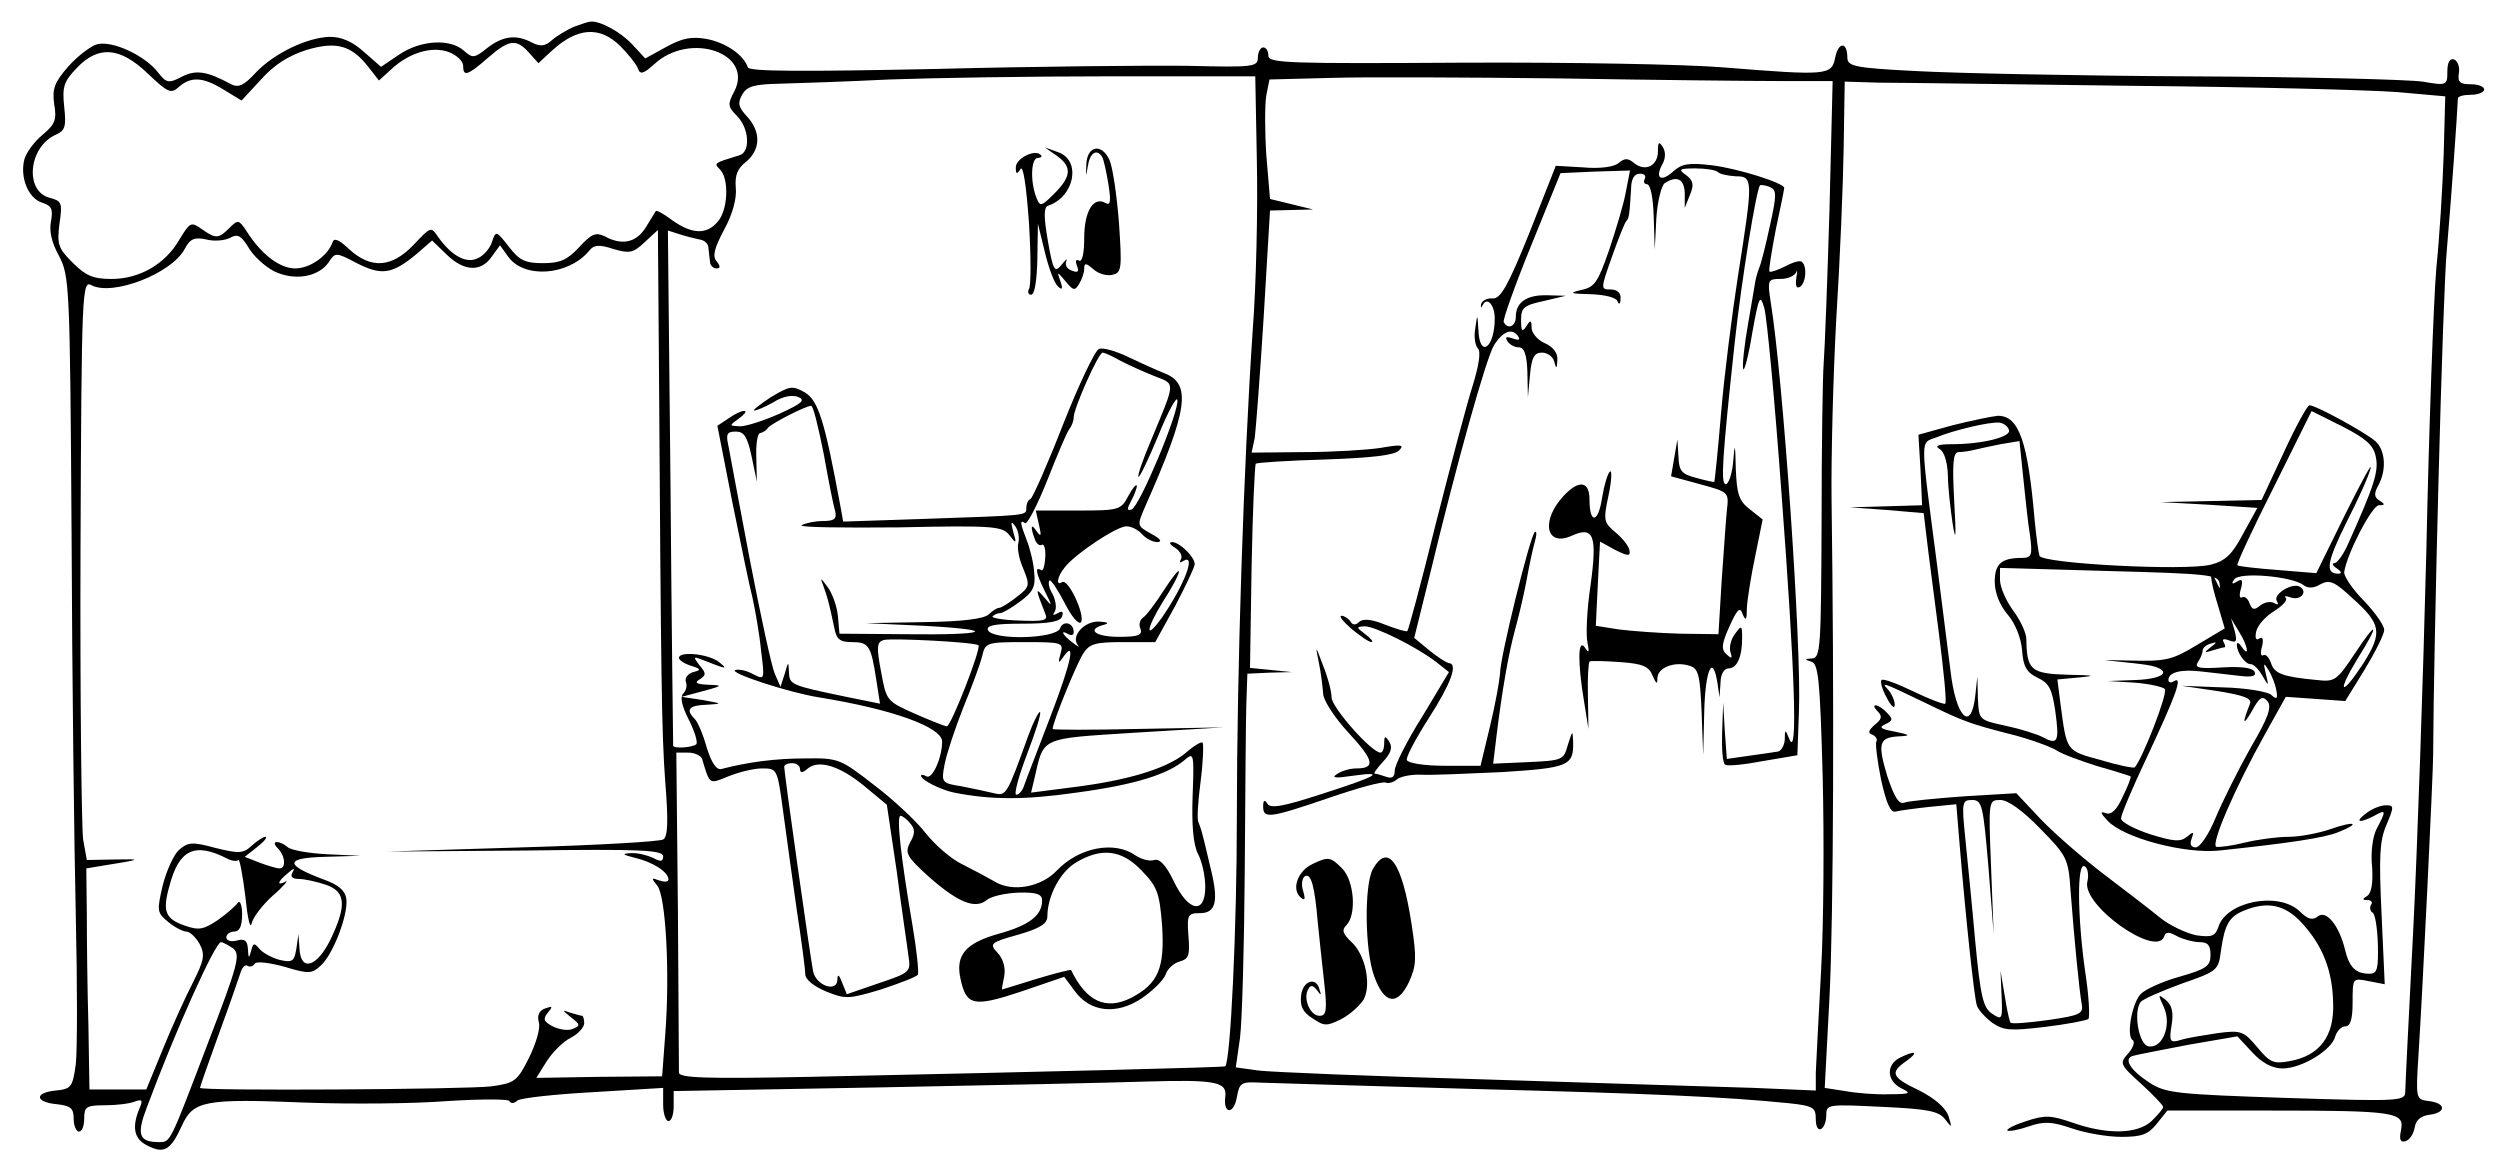 <?xml version="1.0" encoding="UTF-8" standalone="no"?>
<svg
    xmlns:inkscape="http://www.inkscape.org/namespaces/inkscape"
    xmlns:rdf="http://www.w3.org/1999/02/22-rdf-syntax-ns#"
    xmlns="http://www.w3.org/2000/svg"
    xmlns:dc="http://purl.org/dc/elements/1.1/"
    xmlns:ns1="http://sozi.baierouge.fr"
    xmlns:cc="http://web.resource.org/cc/"
    xmlns:xlink="http://www.w3.org/1999/xlink"
    xmlns:sodipodi="http://sodipodi.sourceforge.net/DTD/sodipodi-0.dtd"
    version="1.0"
    viewBox="0 0 475 222"
  >
  <g
      transform="translate(0 222) scale(0.1 -0.1)"
      fill="#000000"
    >
    <path
        d="m1090 2169c-13-6-32-17-41-25-13-12-22-13-38-5-30 16-55 13-85-10-25-20-28-20-45-5-26 23-82 20-123-8l-34-23-32 28c-22 20-43 29-65 29-43-1-106-31-141-68-23-25-33-29-47-22-46 25-67 28-94 14-25-13-29-12-46 10-25 31-85 59-114 52-12-3-37-22-55-42-27-31-31-43-27-72 5-29 2-38-22-58-16-13-32-35-35-48-8-34 8-73 34-81 18-6 21-12 17-35-4-18 1-41 15-66 20-38 21-55 24-529 1-269 5-596 8-725s3-256 0-282c-6-44-9-47-38-50-41-4-40-22 2-26 26-3 32-7 32-28 0-13 5-24 10-24 6 0 10 11 10 25 0 22 4 25 39 25 22 0 47 3 57 7 14 5 16 3 9-13-15-36-10-58 14-70 32-17 45-10 66 36 22 49 42 53 238 45 84-3 204-2 267 3 63 4 117 4 118 0 2-5 9-5 15 1 7 5 72 12 145 16l132 8v-32c0-17 5-31 10-31 6 0 10 13 10 28v29l393 7c215 4 442 9 502 11 134 4 157 0 153-29-4-33 16-34 22-1 5 28 8 30 45 28 22-1 204-6 405-12 346-9 478-15 598-27 47-5 52-8 52-30 0-14 4-22 10-19s10 15 10 27c0 20 4 20 106 15 87-4 108-8 120-24 13-17 13-16 6 7-6 16-26 33-55 48-53 25-57 34-25 56 25 18 17 21-13 6-26-14-24-44 4-58 19-9 17-11-23-11-25-1-62 2-84 6l-39 6 9 171c8 156 9 585 4 946-1 80 3 235 9 345 7 110 13 256 14 325l2 125 65-2c36 0 252-3 480-6 228-2 456-8 506-12l90-8-3-111c-2-61-8-158-14-216-5-58-14-301-19-540-6-239-17-563-25-720s-15-294-15-304c0-18-8-19-226-12-209 7-229 9-260 29-37 24-50 46-31 51 6 2 54 11 105 21l93 16 28-30c19-21 39-31 58-31 36 0 94 35 100 61 3 10 12 19 19 19 10 0 14 14 14 46 0 46 0 46 30 40l31-6-6 133c-5 108-4 139 9 169 15 36 15 38-1 38-10 0-27-7-37-15-23-17-14-20 15-5 23 13 23 10 5-24-8-15-12-46-9-73 2-30-1-49-9-55-10-6-10-8 0-8 7 0 11-4 7-9-3-5-2-12 3-15s9-30 10-60c1-47-1-56-16-56-26 0-38 12-46 44-11 47-36 78-52 65-10-8-19-6-35 10-41 38-139 18-154-30-6-18-13-20-42-16-19 4-49 18-67 32-17 14-65 51-106 82s-96 79-122 106l-47 50-100-6c-55-4-106-9-113-12-10-4-19 11-32 50-19 63-16 74 22 76 23 1 22 3-8 9-27 5-31 8-18 14 15 7 15 10 3 22-7 8-17 14-21 14-5 0-3-5 4-12 9-9 7-15-6-25-12-11-14-16-4-19 6-3 10-9 7-13-2-5 2-37 9-72 10-45 18-63 27-61 8 2 37 6 65 9l51 5 6-73c12-144 28-294 33-309 2-8 16-23 29-33 22-15 34-16 101-8 41 5 78 12 82 15 3 4 1 44-6 89-15 106-16 211-1 201 6-3 8-17 5-29-11-45 132-146 146-104 3 9 9 9 25 0 12-6 31-11 42-11 16 0 21-6 21-24 0-22-8-27-60-42-32-9-65-24-73-33-17-19-27-80-15-87 5-3 1-15-8-25-17-19-17-21 24-58 23-21 42-41 42-44 0-4-10-15-22-27-27-25-85-26-150-3-41 14-52 15-88 3-22-7-38-15-36-18 3-2 21 1 41 8 29 10 44 9 82-4 26-9 68-16 94-16 39 0 51 5 67 25l20 25h195c238 0 256-3 249-37-4-19-1-24 9-21 8 3 15 14 17 26 2 14 12 22 28 24 32 4 32 22-1 26-25 3-25 4-20 85 8 122 28 538 28 572 1 213 18 876 26 960 8 92 20 260 21 288 0 4 11 7 25 7s25 5 25 10c0 6-12 10-26 10-20 0-25 4-22 22 2 11-3 23-9 25-8 3-13-5-13-23 0-26-1-27-47-19-27 4-224 9-438 10-215 1-450 6-523 10-119 6-132 9-132 26 0 30-17 30-23 0-7-34-13-35-212-19-71 6-295 10-497 9-328-2-368-1-368 13 0 9-4 16-10 16-5 0-10-9-10-19 0-18-8-19-132-16-73 1-290-1-483-6-247-5-351-5-354 3-8 24-42 47-78 54-29 5-46 2-77-15l-40-22-24 26c-22 24-62 46-80 44-4 0-18-5-32-10zm89-37c15-15 30-34 33-42 4-12 10-11 31 8 68 63 190 21 152-52-13-24-12-29 5-46 24-24 26-69 5-75-49-15-49-15-37-27 18-18 15-79-5-100-21-24-48-23-85 3-16 12-30 20-32 18-1-2-10-16-19-31-18-29-45-35-78-17-17 8-25 5-48-20s-37-31-69-31c-34 0-45 5-65 31-24 31-25 31-32 10-3-11-15-26-26-31-22-12-50 3-76 39-14 21-14 21-47-14-42-44-81-46-122-9-19 18-29 23-32 14-9-26-43-50-71-50-29 0-64 26-92 70-15 23-17 23-33 7-21-21-26-21-53-2-20 14-22 13-42-20-27-47-76-75-129-75-35 0-49 6-74 31-27 27-30 34-25 74 6 40 4 43-18 49-49 12-41 97 11 120 18 8 20 16 16 53-4 38-1 48 24 74 41 43 82 40 135-11 38-36 44-39 59-25 23 20 46 19 86-6l33-20 37 40c25 28 52 45 86 56 57 17 85 9 117-31l21-27 23 21c34 32 78 45 110 33 15-6 27-17 27-26 0-21 8-19 47 15 40 35 54 37 78 10l18-20 26 24c48 44 91 47 130 8zm1209-217c2-88-1-234-8-325-17-251-30-647-30-925 0-210-12-460-22-471-3-2-321-10-790-20-198-4-248-2-248 8 0 7-1 147-2 311l-3 297h23c12 0 24-6 26-12 15-50 13-48 50-33 20 8 48 15 64 15 29 0 29-1 40-82 6-46 18-130 26-188 9-58 16-112 16-121 0-10 16-23 40-33 37-15 43-14 104 4 36 12 67 24 70 28 2 4-2 45-10 92-23 135-31 210-23 210 3 0 12-6 18-14 10-11 10-20 0-37-10-20-7-26 37-66 55-48 87-61 109-43 8 7 35 13 60 14 35 1 45-3 45-15 0-28-24-47-82-63-64-18-83-41-73-86 11-51 25-54 115-24l82 28 20-27c29-40 79-46 127-14 22 15 42 35 46 46 3 10 15 21 26 24 18 5 20 12 17 49-3 40-1 43 22 43 30 0 36 22 20 86-6 24-12 52-15 62-2 9-6 20-8 25-3 4-1 38 4 76s6 72 4 75c-3 2-15-5-28-16-33-30-102-53-205-67l-93-12 6 25c19 82 8 77 193 89l167 10-162-3c-90-2-163-2-163 0 0 12 45 123 58 143 12 19 23 22 76 22h61l38 69c20 38 37 74 37 79 0 14-29 42-43 42-7 0-4-5 6-11 9-6 14-15 11-21-4-7-2-8 4-4 26 16 2-46-40-107-33-46-31-23 1 29 17 26 31 52 31 58 0 5-13-11-29-36s-34-49-40-52c-5-4-8-13-4-21 4-12-5-15-41-15-45 0-63 14-28 23 10 3 7 5-10 6-28 1-54-28-40-45 4-5-1-2-10 5-19 14-25 26-8 16 6-3 10-2 10 4 0 18-20 23-26 7-8-20-129-23-137-3-3 9 14 12 66 12 51 0 72 4 75 14 3 9 0 11-8 6-9-5-11-4-6 3 4 6 2 21-4 33-7 11-9 23-6 26 2 3 15-16 29-43 13-26 27-42 31-36 8 13-24 83-36 76-12-8-10 10 5 28 20 26 99 78 117 78 10 0 23-7 30-15s20-15 29-15c10 1 6 6-12 16-27 15-27 15-11 52 82 185 88 233 36 253-15 6-46 20-69 31s-47 18-55 15c-7-2-38-67-68-143-30-77-58-140-62-142-5-2-8-10-8-17 0-15 5-14-197-21l-151-5-5 28c-30 163-42 201-67 217-25 14-29 13-66-9-21-14-35-25-31-25 5 0 21 7 37 16 17 11 35 14 46 10 15-6 9-12-35-32-29-13-63-24-75-24-21 1-21 1-2 15 26 19 7 19-20 0l-21-14 28-143c16-79 33-162 39-185 5-23 13-68 16-99 7-56 7-56-15-45-12 7-27 10-34 8-14-5 102-43 159-52 142-23 234-57 234-84 0-31-19-73-30-66-5 3-10 4-10 1 0-8 38-27 63-32 71-14 134-14 232 0 112 15 175 35 207 63 16 14 17 10 14-68-2-56 1-93 10-111 8-15 14-43 14-63 0-53-32-48-60 11-15 31-27 43-37 40-8-3-24 1-36 9-40 28-107 15-149-29-29-31-84-42-118-21-14 8-42 23-62 33-21 10-52 37-70 60s-62 64-98 91c-63 49-67 51-130 50-57 0-109-7-159-20-9-3-19 11-28 40-7 25-17 49-23 55-18 18-11 26 23 27 31 2 30 2-8 9l-40 6 30 8c49 13 51 14 20 15-22 1-26 4-16 10 13 8 13 12 0 27-12 16-12 17 4 11 48-19 52-20 32-4-21 15-75 20-75 7 0-4 10-11 23-15 19-6 20-8 4-12-10-3-16-11-14-18 3-7 1-17-5-23s-3-23 11-50c11-22 17-42 14-46-6-6-42-9-44-3 0 1-3 222-5 490l-5 489 22-7c12-4 29-8 38-10 9-1 17-8 17-16 1-8 2-20 3-26 0-7 6-13 12-13 8 0 8 4 1 13-9 10-5 25 14 61 16 29 24 59 22 79-2 24 3 37 20 50 27 23 28 56 2 85-17 18-19 26-10 42s22 20 73 21c34 1 127 4 207 8 80 3 269 6 420 6h275l3-160zm996 151h98l-6-245c-4-135-9-266-11-291s-4-161-4-302c-1-239-2-258-18-259-15-1-15-2-2-6 14-3 17-34 22-216 3-117 2-284-3-372s-9-175-10-193v-34l-117 5c-65 2-293 9-508 16-214 6-410 14-434 17l-43 6 8 56c4 31 8 174 9 317s2 286 3 318l2 57 43 2 42 1-40 4-40 4 3 192c2 106 6 194 8 196s61 6 132 8c87 3 131 8 140 17 11 11 5 12-35 5-26-4-92-8-146-8l-99-1 6 28c2 15 10 118 17 230l12 202 41 1 41 1-41 10-41 10-7 83c-3 46-3 97 0 114l6 30 117 3c64 2 260 1 436-1 176-3 364-5 419-5zm-2864-361c38-19 84-12 104 16 13 20 14 20 54-1 47-24 67-21 113 17l30 26 28-27c33-32 65-33 85-4l16 22 15-21c30-43 114-37 154 10 9 12 19 13 46 4 31-9 38-8 60 13l25 23 2-259c4-605 5-694 12-790 6-74 5-104-4-109-6-4-127-11-268-15l-257-8 263 2c219 3 262 1 262-11 0-10-5-11-19-3-11 5-30 10-43 9-18-1-15-3 9-9 34-8 63-27 63-41 0-5-8-5-17-2-16 6-16 5-4-10 16-20 24-165 15-282l-6-80-119-1-120-2 20 32c11 17 31 37 45 44s26 20 26 28c0 7-2 14-4 14s-13 3-23 6c-16 6-15 5 2-9 18-14 18-16 3-22-9-4-26-1-38 5-17 9-19 14-9 26s9 13-5 8c-12-4-16-14-12-27 3-11-6-41-19-67-22-44-27-48-71-54-47-6-554-9-554-3 0 2 16 48 36 103 20 54 38 107 41 116 3 10 9 16 13 13 5-3 11-1 14 4s28 2 57-6c46-14 52-13 68 2 24 21 53 98 49 127-2 16-15 27-43 37-75 28-74 41 2 43l68 2-65 3c-36 2-69 8-74 14-6 5-14 9-20 9s-5-5 2-12c14-14 16-38 3-38-5 0-22 5-38 11l-28 11 24 19c13 10 20 19 15 19-4 0-16-8-26-17-16-15-24-15-69-4-44 12-52 11-69-4-10-9-24-40-31-68-11-48-11-51 11-69 12-10 28-18 34-18 7 0 18-11 25-23 11-21 9-31-12-73-14-27-40-84-57-126l-32-78h-54-54l-2 123c-2 67-3 161-3 209l-1 88 30 5c75 12 78 13 26 12l-55-1-7 39c-3 22-6 270-5 552 2 494 3 511 21 501 40-21 152 22 177 69 10 19 18 23 41 18 15-4 35-2 45 3 14 8 21 5 35-18 9-16 31-36 48-45zm1608-170c15-8 44-21 64-29 42-17 43-7-6-125-15-35-25-65-23-67s19 33 38 79c18 45 35 75 36 67 4-21-72-203-87-208-9-3-9 1-1 16 6 11 11 24 11 29-1 4-8-4-16-19-14-27-18-28-95-28h-81l6-27c5-21 4-24-4-13-11 17-13 10-4-14 3-9 9-14 14-11 4 2 7-9 6-24-1-16-4-27-8-24-12 7-10-5 7-40 15-30 15-31-1-12-17 20-17 17 2-31 6-13-2-15-50-13-31 1-53 5-50 8s9 6 14 6 22 10 38 22c25 18 30 29 27 55-1 18-8 46-14 61-13 34-14 40-3 33 4-2 23 34 42 82s37 91 42 97c4 5 8 15 8 22 0 17 47 123 55 123 4 0 19-7 33-15zm-563-177c9-51 19-101 22-110 3-14-2-18-24-18-15 0-33-4-40-8-6-4 77-5 185-4 181 4 197 2 210-15s14-16 7 7c-5 19-4 21 4 10 6-8 8-22 6-31-3-9 1-31 9-49 13-32 13-35-12-54-15-12-30-21-34-21s-13-6-19-12c-9-9-51-14-123-15l-111-2 110-5c146-8 123-18-35-16l-125 1-3 34c-2 19-11 43-19 54-15 20-15 20-8 1 7-20 9-25 20-77 4-23 11-28 34-28 32 0 36-7 46-72l7-45-64 13c-106 22-108 23-109 47-1 21-1 21-8-3l-8-25-11 25c-6 14-27 111-47 215-20 105-38 202-41 218-5 22-3 27 14 27 16 0 22-10 30-47l10-48-1 45c-1 25 2 46 7 47s12 5 15 10c6 8 70 41 82 42 4 1 14-41 24-91zm294-364c6-5-52-154-60-154-4 0-31 11-61 24-54 24-54 25-64 80-9 47-8 56 5 60 17 4 173-4 180-10zm156-16c-5-18-4-19 4-8 26 38 17-7-23-111-24-63-47-122-50-131-3-10-10-18-15-18s4 34 20 76 28 79 25 81c-2 2-12-17-22-44-41-114-42-116-66-110-13 3-40 9-61 13-38 6-39 7-32 43 4 20 20 68 35 106 16 39 32 82 36 98 6 26 8 27 81 27 72 0 74-1 68-22zm-495-219c0-8 5-8 15 1 21 17 61 5 109-35l41-34 19-128c9-70 20-142 22-159 5-31 3-32-56-52l-61-21-9 22c-6 16-9 17-9 5-1-24-40-11-46 16-5 24-55 377-55 389 0 4 7 7 15 7s15-5 15-11zm2258-186l10-128-5 128c-5 127-5 127 18 127 14 0 42-20 75-54 51-52 54-57 58-118 8-104 17-192 21-214 4-20-1-23-63-32-37-5-69-8-72-5-2 2-7 25-11 51l-8 47 2-47c2-45 1-47-18-34-17 11-22 32-32 137-6 68-15 157-19 197-7 68-6 72 13 72s21-10 31-127zm-3347 16c9-5 19-6 22-3 2 3 8-28 13-68 4-40 9-64 12-53 2 11 20 35 40 53 21 18 31 31 25 27-18-9-16 0 4 16 11 10 14 10 9 2-5-9-1-13 12-13 10 0 33-5 51-11 38-13 40-39 9-104-26-53-57-62-59-17l-2 27-4-28c-4-24-8-26-31-21-15 4-32 13-39 21-10 12-12 12-16-4-4-15-5-14-6 4-1 16-6 20-21 16-11-3-20 0-20 6s7 11 15 11c10 0 15 10 15 33 0 17-4 27-8 22-4-6-21-21-38-33-27-18-36-20-62-11-38 13-44 27-30 76 18 69 48 83 109 52zm1738-23c30-31 34-42 39-105 5-80-7-110-59-137-48-24-85-7-114 53-1 1-30-6-66-17-35-11-65-20-65-20-1 0 1 11 4 25 3 16-2 33-12 44-17 18-15 20 38 35 42 12 56 21 56 35 0 38 24 84 54 102 48 29 87 25 125-15zm2203-98c41-44 60-92 61-155 2-62-26-99-82-109-31-6-38-3-62 26-26 31-31 33-76 27-26-4-58-9-70-13-20-6-22-3-17 28 4 24 1 38-11 48-15 12-15 11-4-13 16-34-2-80-29-75-18 3-29 64-15 84 5 6 40 21 78 35 69 24 70 25 75 64 7 49 16 64 44 75 44 18 77 11 108-22zm-3929-50c14-12 10-29-48-180-73-192-71-188-93-188-38 0-43 14-23 66 56 150 130 314 141 314 3 0 14-6 23-12z"
    />
    <path
        d="m2008 1924c29-21 28-39-5-72-25-25-27-25-34-7-12 31-10 75 3 75 6 0 9 3 5 6-11 11-47-7-47-24 0-13 2-14 9-3 5 8 11-32 16-102 4-64 4-121 0-126-3-6-1-11 4-11 7 0 11 27 12 68l1 67 13-53c7-30 18-59 24-65 9-9 11-7 6 8-7 20-7 20 10 0 14-17 17-18 25-5 5 8 10 21 10 29 0 12 3 12 18-1 9-8 25-13 36-10 17 4 18 11 12 99-4 52-12 106-18 119-15 33-43 27-44-9-1-25-1-25 3-2 4 25 17 33 27 17 3-5 8-28 12-52 5-32 4-41-5-36-23 14-41-15-41-66 0-30-4-47-10-43-6 3-7-1-4-10 5-11 2-14-10-9-9 3-13 11-10 18 3 6-1 3-9-7-13-16-16-12-26 45-8 46-8 64 0 67 51 17 64 87 19 102l-25 9 23-16z"
    />
    <path
        d="m3150 1932c0-27-24-39-45-22-12 10-18 10-30 0-8-7-35-11-67-8l-52 3-50-127c-41-102-55-126-70-125-10 1-20-4-22-11-1-7 0-8 3-2 8 17 23 1 23-25 0-56-29-77-31-22-2 31-2 32-6 3-3-16 0-33 5-38 6-6 2-32-10-71-11-34-42-152-70-262-27-110-52-202-54-204s-21 4-42 12c-27 11-43 12-50 5-6-6-12-6-16 1-4 6-12 11-17 11-6 0 3-11 19-25 17-14 33-25 38-25 4 0-1 7-12 15-17 13-18 14-1 15 20 0 100-40 136-68l24-19-51-85c-29-46-52-92-52-102 0-12-5-16-16-12-9 3-18 6-22 6-3 0 4 10 16 23 15 16 18 27 12 37-8 13-10 12-10-2 0-10-3-18-7-18-17 0-93 86-93 105 0 11-7 38-16 60-15 40-15 40-8 5 4-19 7-45 8-58 0-12 22-46 48-74 49-53 52-68 15-68-12 0-29-5-37-11-11-7-3-8 30-3 64 9 49 0-60-35-71-23-96-28-102-18-5 8-8 7-8-5 0-24 11-23 125 16 55 19 103 32 108 29 4-2 14 0 21 6s29 10 47 9c19-1 88 2 153 5 126 8 136 12 135 57-1 23-1 23-10-5-8-29-10-30-75-33l-67-3 7 58c10 80 22 151 35 198 6 22 16 63 21 90 5 28 12 61 16 75s4 22 0 19c-9-8-66-238-66-269-1-14-9-59-19-100l-18-75h-68c-39 0-70 5-72 11-2 5 17 41 42 80 41 64 56 103 38 104-5 1-21 11-37 24l-29 24 28 113c55 228 108 415 123 442 17 28 36 35 47 17 4-6-1-7-11-3-12 4-15 3-10-5 4-7 14-12 22-12 10 0 15-14 16-47l1-48 4 43c3 33 8 42 23 42 10 0 21-8 23-17 4-15 5-14 6 3 1 13-8 25-24 32-14 6-25 20-25 29 0 15-2 16-10 3-8-12-10-9-10 12 0 23 5 28 43 36l42 10-35 1c-39 1-60-13-60-41 0-18-15-25-23-10-2 4 21 69 52 145l56 138 66 3 66 2-8-41c-4-23-19-72-32-111-21-60-27-70-53-75-24-6-21-7 18-8 27-1 48-6 51-13 3-8 6-6 6 5 1 10-6 17-19 17-19 0-19 1 3 63 12 34 24 64 27 67 5 5 6 11 9 60 0 20 6 30 17 30 8 0 12-4 9-10-3-5-1-10 4-10 7 0 12-26 13-62l2-63 3 60c2 33 10 63 16 67 23 15 37 8 38-19v-28l10 25c8 19 6 27-7 37-16 11-14 13 17 13 20 0 39-3 43-7s19-7 34-8c33 0 33-6 4-190-11-71-26-188-32-260-6-71-12-130-13-131-1 0-17 3-34 8-28 7-33 13-34 41l-2 32-6-35-6-35 55-15c55-15 55-15 51-50-2-19-6-80-10-135l-6-100-73 1c-39 1-92 5-116 8l-44 7 2 42c1 23 3 59 4 80l2 38 29-16c24-12 29-12 27-1-1 8-13 23-26 34-23 19-24 23-14 70 6 28 7 49 3 46-4-2-11-25-15-49-7-49-24-52-24-4 0 35-20 38-49 7-44-47-34-98 15-76 42 19 49 1 36-94-7-46-9-94-6-108 4-20 3-22-5-10-13 18-14-28-1-105l8-50-1 62c-1 34 1 64 3 66 3 2 29 1 58-1 43-3 55-8 62-26 7-16 9-17 9-4 1 20 33 32 61 23 17-5 20-17 23-88l3-82 2 83c2 79 16 111 25 55l4-28 2 28c0 16 7 27 15 27 16 0 26 21 26 58 0 24-1 25-14 7-8-11-11-26-8-35 4-12 2-12-8-3s-9 20 6 53 20 38 25 23c6-14 8-11 8 12 1 17 8 61 16 99l14 69-24 19c-21 16-25 29-27 76-1 50-2 52-5 15-2-24-9-43-14-43-10 0-7 47 17 270 13 119 41 290 48 298 2 1 10 0 18-3 14-6 14-14 1-73-8-37-17-74-21-82-3-8-6-19-7-25-1-5-7-43-14-82-7-40-11-78-9-84s10 24 17 67c13 72 15 76 23 49 5-16 20-176 33-355 25-334 31-502 15-465-8 20-9 20-9-1-1-11-7-21-13-22-7-1-32-5-55-8l-42-6-4 54-3 53-2-57c-1-31 1-59 6-61 4-3 36 0 72 7l65 11 3 85c5 122-30 632-54 778-6 40-5 42 19 42 14 0 27 6 30 13 2 6 2 1 0-11-2-15 0-21 7-17 11 7 14 38 4 47-3 4-17 0-32-8-14-7-28-12-30-10s4 38 12 80c9 41 16 77 16 79 0 9-88 37-138 43-43 5-56 3-72-11-24-22-36-14-22 12 7 12 7 25 1 34-7 11-9 9-9-9z"
    />
    <path
        d="m2493 578c-27-13-39-46-23-62 9-8 11-6 6 11-4 12-2 24 3 28 12 7 19-18 25-90 3-27 8-78 12-112 6-54 4-63-9-63-18 0-32 34-21 51 4 8 9 7 16-2 8-11 9-11 5 1-6 25-32 17-35-12-2-20 3-31 22-43 22-15 27-15 55-1 17 9 35 26 42 37 15 29 3 85-23 109-17 16-19 23-10 32 20 20 15 85-8 108-22 22-26 23-57 8z"
    />
    <path
        d="m2608 568c-16-31-15-154 3-203 19-53 44-57 66-11 14 31 15 45 5 110-18 118-45 156-74 104z"
    />
    <path
        d="m4339 1360l-42-90-96-2-96-2 92-5 92-6-27-49c-21-40-34-52-62-59-48-12-320 2-325 17-2 6-6 36-9 66-13 152-30 200-70 200-11-1-50-9-86-18l-65-18 4-67 3-67-68-2-69-2 70-5 70-6 6-50c3-27 14-108 23-179s15-130 12-133c-2-2-29 8-60 23s-58 25-61 22 1-18 10-34c8-16 15-22 15-13 0 8-6 21-12 28-15 16-12 15 67-23 76-37 87-41 165-61 36-9 74-23 86-30 12-8 48-21 80-31 32-9 60-18 62-19s-5-19-15-39c-11-25-22-35-32-31-11 4-11 1 3-14 30-33 147-64 213-57 132 14 200 24 226 35 43 17 32 22-14 6-23-8-59-15-81-15-21 0-59-5-83-11s-48-9-54-8c-11 5 36 113 93 215l39 70 57-4 56-4 37 60c20 33 37 67 37 75 0 9-18 34-39 56-22 22-38 47-37 54 5 35 53 127 66 127 12 0 12 2 1 9-10 6-11 13-2 29 16 30 13 67-6 84-20 17-113 68-125 68-4 0-26-40-49-90zm175-8c6-27-3-55-52-164-9-21-21-38-27-38-5 0-3-5 5-10 9-6 10-10 3-10-26 0-22 22 15 97 22 43 43 89 46 103 4 14-17-25-48-87l-55-112-73 6c-40 3-75 7-77 9s29 69 69 148l72 145 58-29c45-23 60-36 64-58zm-697 51c5-13-50-27-109-27-25 0-33-3-23-9 9-5 15-24 16-50 0-23 5-64 9-92 6-37 7-26 3 43-4 73-2 92 8 93 8 0 21 2 29 4s31 7 51 11l36 6 7-68c4-38 9-88 13-111 5-38 3-43-15-43-39 0-52-11-52-45 0-21 9-44 24-62 15-17 26-45 28-69 2-31 9-42 30-52s27-21 33-63c8-58 5-65-23-50-11 6-43 16-71 22-51 11-51 11-53 52l-1 42-4-37c-8-71-37-40-47 47-4 33-16 125-26 205-32 246-32 227-1 239 34 14 102 30 120 28 8-1 16-7 18-14zm400-291c2-13 1-12-6 3-14 30-13 6 3-45l13-44-52-31c-48-29-59-32-131-30-43 1-56 1-29-1 28-3 60-6 73-9 40-10 23-25-30-27l-53-2 50-3c28-2 54-8 58-12 7-7-43-134-57-149-2-2-32 4-65 14-66 18-64 16-76 106l-6 47 43 4c32 3 26 4-23 5-71 2-78 9-79 68 0 11-11 35-25 54s-25 45-25 58v23l208-6c186-5 207-7 209-23zm160-4c8-6 19-6 32 2 17 9 27 5 60-26 56-50 58-66 21-125-42-64-51-57-11 9 43 68 39 77-5 10-34-51-38-54-72-50-64 6-81 12-87 32-4 11-10 18-15 15-4-3-6 5-2 17 3 13 1 19-5 15-7-5-9 1-6 14 3 12 19 29 34 38 16 10 26 21 22 25s0 4 9 1c18-7 34 10 18 20-14 9-52-14-44-27 4-7 2-8-5-4-6 4-18 2-26-4-12-10-16-9-21 4-3 9-10 14-14 11-5-3-6 5-2 17 4 16 2 19-8 13-9-6-11-4-5 4 9 15 111 6 132-11zm-108-123c1-5-4-3-9 5s-10 11-10 5c0-15 16-37 26-37 5 1 15-9 22-21 13-22 13-22 7 3-5 21-4 22 5 7 6-9 13-27 15-38 3-17 1-19-10-9-7 6-49 13-92 14l-78 3 68-10c50-8 66-14 62-24-15-38-14-44 3-15 15 27 20 31 30 20 9-11 2-31-32-89-23-41-53-101-66-132-13-32-30-57-38-57-9 0-12 6-8 16 5 14 4 15-9 4-12-10-25-9-70 5-30 10-55 23-55 30s22 59 49 116c55 117 69 155 52 145-6-4-11-3-11 2 0 15 25 21 64 16 20-2 51-6 70-8 24-3 33-1 30 7s-24 11-60 9c-46-3-55-1-48 10 5 7 9 17 9 22s7 11 15 13c13 4 13 3 0-7s-12-11 3-6c10 3 21 6 23 6 3 0 2 4-1 10-4 6 1 7 11 3 13-5 15-2 10 18l-7 24 15-25c9-14 15-29 15-35z"
    />
  </g
  >
</svg
>
